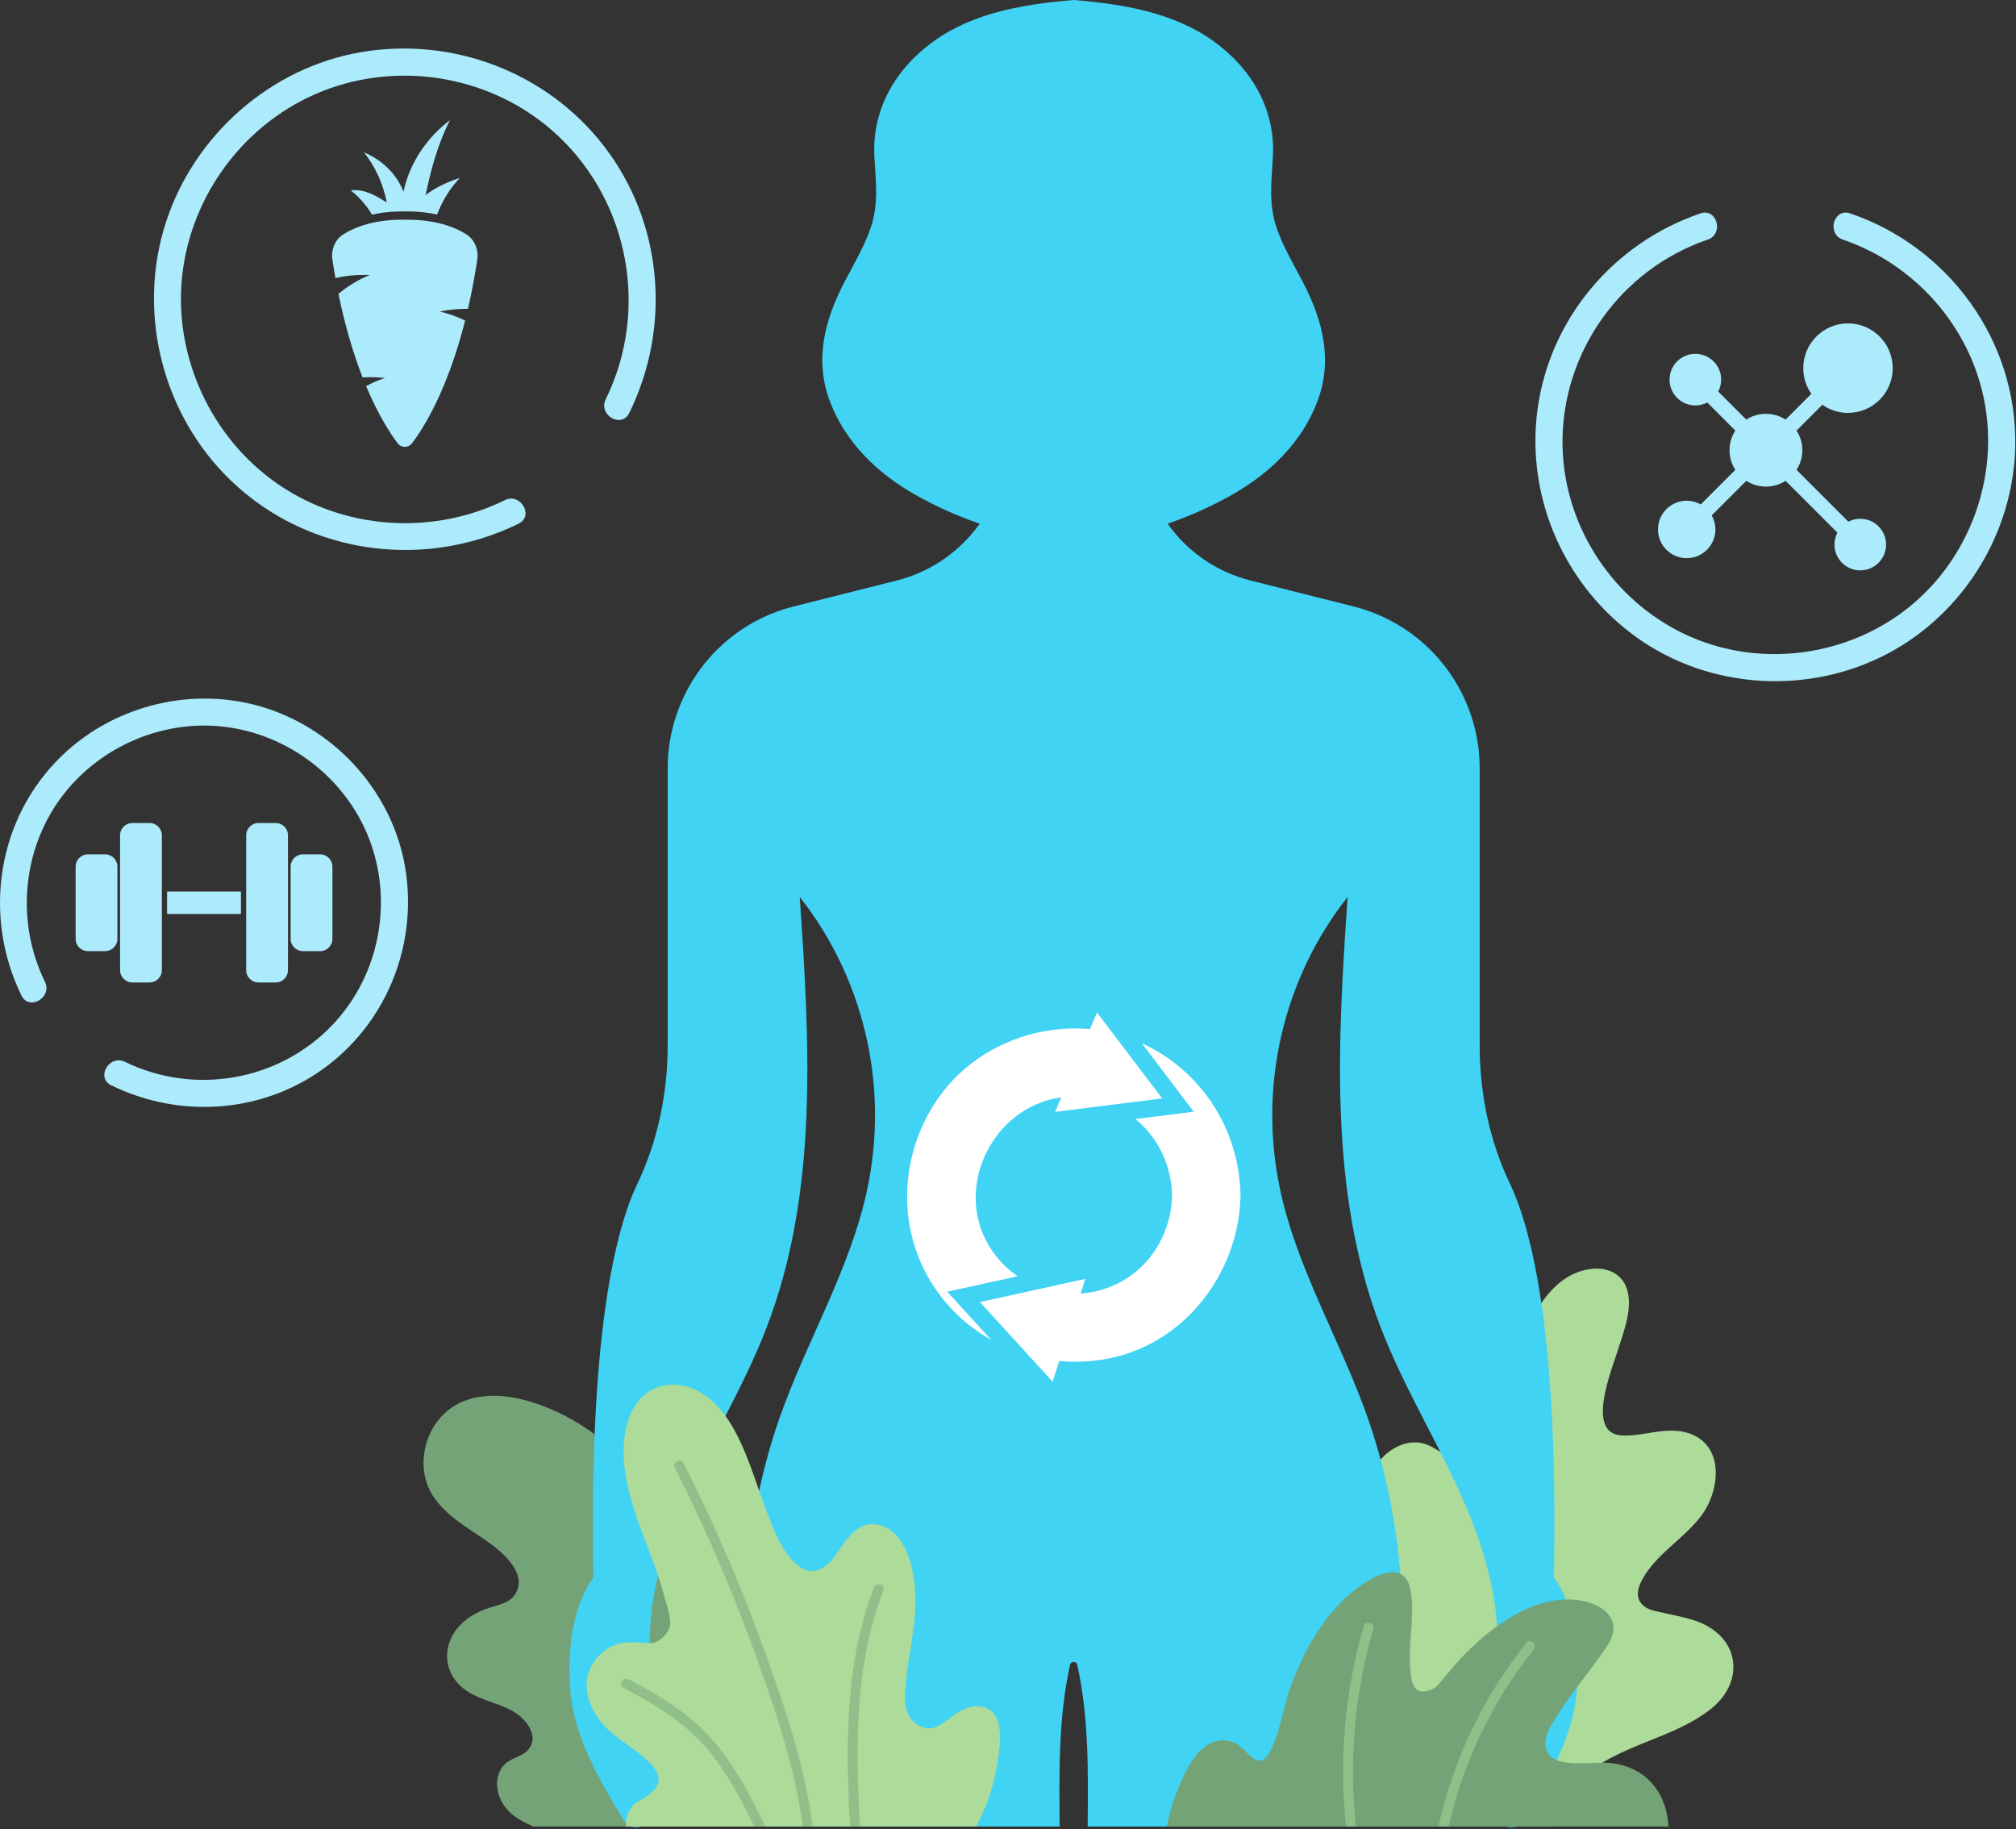 <?xml version="1.0" encoding="utf-8"?>
<!-- Generator: Adobe Illustrator 16.0.4, SVG Export Plug-In . SVG Version: 6.00 Build 0)  -->
<!DOCTYPE svg PUBLIC "-//W3C//DTD SVG 1.1//EN" "http://www.w3.org/Graphics/SVG/1.1/DTD/svg11.dtd">
<svg version="1.1" id="レイヤー_1" xmlns="http://www.w3.org/2000/svg" xmlns:xlink="http://www.w3.org/1999/xlink" x="0px"
	 y="0px" width="431px" height="391.004px" viewBox="0 0 431 391.004" enable-background="new 0 0 431 391.004"
	 xml:space="preserve">
<rect x="0" y="0" width="431" height="391.004" fill="#333333" stroke="none"/>
<g>
	<g>
		<path fill="#ACDB9A" d="M365.775,365.331c-8.26,6.55-19.714,7.539-27.605,14.761c-3.181,2.911-5.321,6.486-6.706,10.379h-52.662
			c0.444-1.15,0.926-2.289,1.428-3.42c2.762-6.153,6.719-11.602,9.871-17.537c3.299-6.225,5.059-12.959,4.557-20.039
			c-0.424-6.02-3.999-12.167-2.006-18.173c0.142-0.431,0.466-0.657,0.819-0.714c-1.258-4.946-2.459-10.486-0.367-15.34
			c1.625-3.78,5.575-7.165,9.899-6.875c2.289,0.147,3.864,1.399,5.759,2.551c3.822,2.317,6.599,0.812,8.571-2.834
			c3.172-5.843,4.775-12.81,7.087-19.028c2.685-7.234,7.029-16.731,15.777-17.799c3.138-0.381,6.274,0.799,7.482,3.901
			c1.618,4.14-0.565,9.523-1.794,13.467c-1.336,4.282-6.933,17.827,0.812,18.237c4.536,0.247,9.2-1.852,13.715-0.657
			c8.486,2.254,7.448,12.485,3.145,18.039c-3.511,4.536-8.712,7.539-11.849,12.386c-1.399,2.177-2.714,5.166,0.17,7.01
			c1.052,0.672,2.593,0.877,3.794,1.159c2.664,0.628,5.412,1.053,7.941,2.133C372.086,350.556,372.869,359.706,365.775,365.331"/>
		<path fill="#75A378" d="M175.181,390.472h-61.183c-2.855-1.251-5.596-2.806-6.96-5.76c-1.138-2.466-1.131-5.531,0.883-7.553
			c1.357-1.356,3.576-1.555,4.861-2.954c2.89-3.144-0.657-7.051-3.328-8.5c-3.108-1.681-6.719-2.24-9.687-4.231
			c-5.511-3.703-5.476-10.705-0.487-14.902c1.307-1.102,2.798-1.915,4.38-2.544c2.156-0.841,5.201-1.095,6.515-3.257
			c2.897-4.771-3.653-9.702-6.875-11.864c-5.37-3.61-11.652-7.2-12.627-14.238c-0.756-5.497,1.83-11.474,6.72-14.272
			c6.352-3.631,14.365-1.759,20.668,0.976c13.623,5.914,23.324,18.321,28.433,32.001c6.211,0.028,11.941,3.858,14.364,9.624
			c3.159,7.518-2.155,15.016-0.784,22.73c1.696,9.489,8.698,16.654,14.45,23.918C174.736,389.913,174.955,390.188,175.181,390.472"
			/>
		<path fill="#40D3F4" d="M332.209,337.258c0.979-51.359-4.599-74.133-9.387-84.192c-4.423-9.24-6.482-19.416-6.482-29.665v-59.168
			c0-3.329-0.467-6.628-1.372-9.781c-0.904-3.154-2.249-6.191-3.985-9.008c-4.876-7.884-12.628-13.548-21.606-15.796l-21.972-5.533
			c-7.558-1.908-13.671-6.376-17.783-12.155c4.875-1.676,9.597-3.806,13.958-6.292c7.963-4.539,14.722-11.085,18.032-19.762
			c3.414-8.97,1.164-17.478-3.102-25.667c-1.971-3.794-4.212-7.501-5.595-11.565c-1.722-5.062-1.081-9.894-0.785-15.118
			c0.585-10.2-4.574-18.952-12.755-24.799C250.759,2.594,239.914,0.872,229.562,0h-0.054c-10.352,0.872-21.197,2.594-29.813,8.756
			c-8.18,5.847-13.339,14.599-12.754,24.799c0.296,5.224,0.937,10.056-0.785,15.118c-1.383,4.064-3.624,7.771-5.595,11.565
			c-4.265,8.189-6.515,16.697-3.101,25.667c3.31,8.677,10.069,15.223,18.032,19.762c4.361,2.486,9.083,4.616,13.958,6.291
			c-4.113,5.78-10.228,10.248-17.785,12.156l-21.986,5.533c-8.978,2.248-16.701,7.912-21.591,15.796
			c-1.738,2.817-3.066,5.854-3.971,9.008c-0.905,3.153-1.373,6.452-1.373,9.781V223.4c0,10.249-2.073,20.425-6.481,29.665
			c-4.804,10.06-10.366,32.833-9.402,84.192c-4.628,6.336-5.548,15.854-4.964,23.694c0.789,10.643,6.54,20.176,12.132,29.256
			c0.233,0.117,0.467,0.205,0.715,0.263c0.73,0.204,1.519,0.175,2.321,0c2.643-0.599,5.417-2.92,6.716-5.066
			c1.839-2.992,1.81-6.787,0.949-10.189c-0.832-3.416-2.409-6.584-3.562-9.898c-4.701-13.723-1.504-28.964,4.102-42.365
			c5.577-13.373,13.489-25.724,18.672-39.271c11.095-28.935,9.139-61.009,7.037-91.929c13.869,17.605,19.095,40.614,14.423,62.541
			c-3.649,17.096-12.993,32.424-18.774,48.921c-8.847,25.271-9.109,52.877-4.876,79.287c0.424,2.672,0.891,5.329,1.416,7.971h63.374
			c-0.102-11.562-0.277-23.256,2.219-34.541c0.003-0.013,0.007-0.026,0.01-0.039c0.182-0.817,1.36-0.812,1.531,0.007
			c0.002,0.012,0.004,0.021,0.008,0.032c2.511,11.285,2.32,22.979,2.219,34.541h63.388c0.526-2.642,0.993-5.299,1.416-7.971
			c4.219-26.41,3.956-54.017-4.89-79.287c-5.768-16.497-15.125-31.825-18.775-48.921c-4.671-21.927,0.555-44.936,14.439-62.541
			c-2.104,30.92-4.06,62.994,7.036,91.929c5.183,13.548,13.08,25.898,18.657,39.271c5.606,13.401,8.804,28.643,4.117,42.365
			c-1.154,3.314-2.745,6.482-3.562,9.898c-0.862,3.402-0.906,7.197,0.934,10.189c1.299,2.146,4.088,4.468,6.73,5.066
			c0.803,0.175,1.576,0.204,2.307,0c0.248-0.058,0.48-0.146,0.715-0.263c5.591-9.08,11.343-18.613,12.132-29.256
			C337.757,353.111,336.853,343.594,332.209,337.258"/>
		<path fill="#FFFFFF" d="M217.562,272.835c-1.677-1.15-3.201-2.542-4.504-4.167c-9.353-11.683-2.981-28.286,9.389-32.952
			c1.407-0.535,2.887-0.908,4.432-1.105l-1.297,3.091l12.151-1.531h0.007l10.724-1.347l-10.628-14.013h-0.008l-3.303-4.357
			l-1.502,3.56c-1.303-0.125-2.607-0.168-3.911-0.146c-10.129,0.183-20.163,4.693-26.718,12.546
			c-9.712,11.645-11.389,28.623-3.34,41.674c3.259,5.296,7.72,9.478,12.876,12.364l-9.412-10.313L217.562,272.835z"/>
		<path fill="#FFFFFF" d="M265.185,254.642c-0.571-13.792-8.657-25.92-21.079-31.626l11.103,14.649l-12.458,1.566
			c4.746,3.896,7.705,9.808,7.815,16.304c-0.147,8.548-5.215,16.436-13.286,19.6c-0.725,0.286-1.45,0.52-2.189,0.718
			c-1.341,0.366-2.695,0.586-4.059,0.666l0.989-3.113l-9.243,2.029l-13.279,2.915l10.393,11.39l5.148,5.646l1.406-4.423
			c1.253,0.108,2.521,0.161,3.794,0.152c2.066-0.021,4.153-0.219,6.233-0.593c16.398-2.959,28.001-17.798,28.704-34.057
			c0.028-0.301,0.044-0.608,0.035-0.931C265.222,255.228,265.206,254.928,265.185,254.642"/>
		<path fill="#75A378" d="M356.696,390.472H249.458c0.614-3.145,1.554-6.211,2.868-9.18c1.64-3.702,3.984-8.669,8.557-9.191
			c1.35-0.156,2.614,0.105,3.738,0.876c2.671,1.822,4.748,6.365,7.354,0.601c1.83-4.042,2.382-8.889,3.965-13.094
			c2.783-7.419,6.727-14.704,12.853-19.904c3.794-3.229,11.743-8.119,12.86-0.141c0.763,5.447-0.629,10.944-0.142,16.399
			c0.184,2.05,0.318,6.056,4.516,4.381c1.123-0.445,2.049-1.773,2.812-2.679c1.505-1.779,2.946-3.567,4.607-5.214
			c5.667-5.625,13.411-11.376,21.756-11.396c3.065-0.008,7.454,0.995,9.136,3.893c1.872,3.222-1.011,6.451-2.791,8.945
			c-3.194,4.486-6.868,8.889-9.659,13.644c-0.784,1.343-1.625,2.827-1.498,4.459c0.269,3.342,2.996,3.801,5.512,4.021
			c2.232,0.19,4.493-0.077,6.727-0.07c7.546,0.035,12.944,4.684,13.941,12.252C356.632,389.545,356.675,390.013,356.696,390.472"/>
		<g opacity="0.5">
			<g>
				<defs>
					<rect id="SVGID_1_" x="287.143" y="346.887" width="6.51" height="43.585"/>
				</defs>
				<clipPath id="SVGID_2_">
					<use xlink:href="#SVGID_1_"  overflow="visible"/>
				</clipPath>
				<path clip-path="url(#SVGID_2_)" fill="#ACDB9A" d="M293.604,348.196c-3.991,13.764-5.271,28.08-3.724,42.275h-2.112
					c-1.526-14.387-0.262-28.878,3.794-42.841C291.945,346.324,293.987,346.882,293.604,348.196"/>
			</g>
		</g>
		<g opacity="0.5">
			<g>
				<defs>
					<rect id="SVGID_3_" x="307.525" y="350.819" width="20.562" height="39.652"/>
				</defs>
				<clipPath id="SVGID_4_">
					<use xlink:href="#SVGID_3_"  overflow="visible"/>
				</clipPath>
				<path clip-path="url(#SVGID_4_)" fill="#ACDB9A" d="M327.839,352.683c-8.846,11.115-15.001,24.024-18.145,37.788h-2.169
					c3.186-14.344,9.615-27.726,18.815-39.285C327.189,350.118,328.68,351.623,327.839,352.683"/>
			</g>
		</g>
		<path fill="#ACDB9A" d="M213.301,376.58c-0.742,4.882-2.303,9.56-4.565,13.891h-74.862c-0.142-1.525,0.24-3.065,1.413-4.501
			c0.812-0.989,1.816-1.073,2.756-1.78c1.985-1.498,3.603-2.939,2.303-5.489c-0.502-0.989-1.272-1.661-2.042-2.403
			c-2.586-2.522-5.907-4.183-8.493-6.733c-3.745-3.71-6.098-9.306-2.933-14.139c1.159-1.773,2.94-3.229,4.954-3.915
			c1.604-0.544,3.073-0.452,4.748-0.395c0.897,0.034,1.766,0.196,2.664,0.141c1.653-0.099,3.441-1.809,3.914-3.469
			c0.488-1.739-0.706-4.849-1.152-6.565c-0.487-1.879-1.088-3.729-1.731-5.56c-1.095-3.139-2.346-6.211-3.476-9.335
			c-2.275-6.261-4.211-12.973-3.208-19.699c0.742-4.96,3.568-9.864,8.967-10.542c5.737-0.729,10.464,3.257,13.361,7.8
			c3.759,5.922,5.54,12.91,8.048,19.389c1.449,3.718,3.137,8.219,6.161,10.987c3.689,3.378,6.734,0.834,8.946-2.416
			c2.07-3.038,4.501-6.84,8.776-5.872c5.405,1.23,7.264,8.295,7.73,12.994c0.728,7.349-1.42,14.429-2,21.687
			c-0.268,3.299-0.134,6.875,3.25,8.422c2.586,1.18,4.325-0.36,6.317-1.837c1.852-1.371,4.021-2.799,6.452-2.459
			C215.012,365.529,213.859,372.855,213.301,376.58"/>
		<g opacity="0.5">
			<g>
				<defs>
					<rect id="SVGID_5_" x="132.772" y="358.86" width="30.849" height="31.611"/>
				</defs>
				<clipPath id="SVGID_6_">
					<use xlink:href="#SVGID_5_"  overflow="visible"/>
				</clipPath>
				<path clip-path="url(#SVGID_6_)" fill="#75A378" d="M163.622,390.472h-2.346c-2.48-5.116-5.137-10.168-8.557-14.719
					c-5.129-6.818-11.976-11.022-19.417-14.93c-1.208-0.636-0.134-2.466,1.074-1.831c7.342,3.859,14.118,7.979,19.318,14.585
					C157.763,378.735,160.789,384.571,163.622,390.472"/>
			</g>
		</g>
		<g opacity="0.5">
			<g>
				<defs>
					<rect id="SVGID_7_" x="144.165" y="312.218" width="29.582" height="78.254"/>
				</defs>
				<clipPath id="SVGID_8_">
					<use xlink:href="#SVGID_7_"  overflow="visible"/>
				</clipPath>
				<path clip-path="url(#SVGID_8_)" fill="#75A378" d="M173.747,390.472h-2.12c-1.646-12.747-5.949-25.184-10.288-37.202
					c-4.868-13.488-10.584-26.646-17.05-39.448c-0.614-1.216,1.216-2.283,1.831-1.067c6.543,12.958,12.337,26.292,17.261,39.95
					C167.79,364.921,172.108,377.52,173.747,390.472"/>
			</g>
		</g>
		<g opacity="0.5">
			<g>
				<defs>
					<rect id="SVGID_9_" x="181.236" y="338.697" width="7.72" height="51.774"/>
				</defs>
				<clipPath id="SVGID_10_">
					<use xlink:href="#SVGID_9_"  overflow="visible"/>
				</clipPath>
				<path clip-path="url(#SVGID_10_)" fill="#75A378" d="M188.882,339.979c-6.204,16.146-5.964,33.471-5.031,50.493h-2.12
					c-0.939-17.199-1.158-34.743,5.109-51.058C187.32,338.148,189.37,338.699,188.882,339.979"/>
			</g>
		</g>
		<path fill="#ACEBFC" d="M9.607,209.883c-6.362-13.002-4.846-28.938,4.189-40.332c8.589-10.831,22.867-16.368,36.504-13.83
			c13.707,2.55,25.281,12.57,29.435,25.94c4.064,13.078,0.737,27.658-8.766,37.56c-11.41,11.89-29.473,15.005-44.249,7.775
			c-3.351-1.641-6.305,3.377-2.937,5.024c15.006,7.343,33.069,5.943,46.399-4.324c12.852-9.9,19.101-26.196,16.452-42.155
			c-2.638-15.886-14.494-29.25-29.761-34.16c-15.13-4.865-32.158-0.845-43.604,10.14c-13.856,13.298-17.051,34.205-8.687,51.299
			C6.229,216.184,11.249,213.238,9.607,209.883"/>
		<path fill="#ACEBFC" d="M31.971,175.942h-3.669c-1.454,0-2.632,1.178-2.632,2.632v28.831c0,1.453,1.178,2.632,2.632,2.632h3.669
			c1.454,0,2.632-1.179,2.632-2.632v-28.831C34.603,177.12,33.425,175.942,31.971,175.942"/>
		<path fill="#ACEBFC" d="M22.468,182.642h-3.669c-1.454,0-2.632,1.179-2.632,2.632v15.429c0,1.454,1.178,2.633,2.632,2.633h3.669
			c1.454,0,2.632-1.179,2.632-2.633v-15.429C25.1,183.821,23.922,182.642,22.468,182.642"/>
		<path fill="#ACEBFC" d="M58.932,175.942h-3.669c-1.454,0-2.632,1.178-2.632,2.632v28.831c0,1.453,1.178,2.632,2.632,2.632h3.669
			c1.454,0,2.632-1.179,2.632-2.632v-28.831C61.563,177.12,60.386,175.942,58.932,175.942"/>
		<path fill="#ACEBFC" d="M68.435,182.642h-3.669c-1.454,0-2.633,1.179-2.633,2.632v15.429c0,1.454,1.179,2.633,2.633,2.633h3.669
			c1.454,0,2.632-1.179,2.632-2.633v-15.429C71.067,183.821,69.889,182.642,68.435,182.642"/>
		<rect x="35.72" y="190.596" fill="#ACEBFC" width="15.793" height="4.786"/>
		<path fill="#ACEBFC" d="M393.994,51.23c16.281,5.545,28.482,20.116,30.681,37.249c2.134,16.63-5.259,33.633-19.072,43.204
			c-13.712,9.5-32.05,10.89-46.906,3.151c-14.722-7.669-24.369-22.999-24.644-39.635c-0.326-19.717,12.397-37.622,31.032-43.969
			c3.526-1.201,2.013-6.824-1.547-5.612c-18.526,6.31-32.273,22.538-34.848,42.034c-2.501,18.943,5.949,37.859,21.534,48.839
			c15.46,10.892,36.372,12.079,53.093,3.367c16.506-8.599,27.232-26.066,27.526-44.659c0.354-22.393-14.236-42.406-35.303-49.581
			C391.988,44.408,390.463,50.027,393.994,51.23"/>
		<path fill="#ACEBFC" d="M397.709,110.901c-0.919,0-1.784,0.228-2.546,0.626c-3.694-3.694-7.387-7.387-11.081-11.081
			c0.78-1.212,1.238-2.651,1.238-4.2c0-1.548-0.458-2.988-1.238-4.2l5.516-5.515c1.553,1.091,3.44,1.736,5.482,1.736
			c5.282,0,9.564-4.282,9.564-9.564c0-5.281-4.282-9.563-9.564-9.563c-5.281,0-9.562,4.282-9.562,9.563
			c0,2.042,0.645,3.93,1.734,5.484c-1.838,1.838-3.676,3.676-5.514,5.514c-1.213-0.779-2.652-1.237-4.2-1.237
			c-1.549,0-2.988,0.458-4.201,1.237c-1.998-1.998-3.997-3.997-5.996-5.996c0.398-0.762,0.626-1.627,0.626-2.546
			c0-3.047-2.47-5.516-5.516-5.516c-3.047,0-5.517,2.469-5.517,5.516s2.47,5.516,5.517,5.516c0.919,0,1.783-0.228,2.546-0.625
			l5.996,5.996c-0.78,1.212-1.238,2.652-1.238,4.2c0,1.549,0.458,2.988,1.238,4.2c-2.463,2.463-4.927,4.927-7.39,7.39
			c-0.889-0.5-1.912-0.789-3.004-0.789c-3.39,0-6.138,2.748-6.138,6.137c0,3.39,2.748,6.138,6.138,6.138s6.137-2.748,6.137-6.138
			c0-1.092-0.288-2.115-0.788-3.003c2.463-2.464,4.926-4.927,7.389-7.39c1.213,0.779,2.652,1.237,4.201,1.237
			c1.548,0,2.987-0.458,4.2-1.237c3.693,3.693,7.387,7.387,11.08,11.08c-0.397,0.762-0.625,1.627-0.625,2.546
			c0,3.047,2.469,5.517,5.516,5.517s5.517-2.47,5.517-5.517C403.226,113.371,400.756,110.901,397.709,110.901"/>
		<path fill="#ACEBFC" d="M107.935,106.924c-16.497,8.112-36.787,6.128-51.19-5.42C43.21,90.652,36.313,72.81,39.42,55.683
			c3.143-17.323,15.773-31.984,32.623-37.299c16.343-5.156,34.649-1.155,47.191,10.583c15.372,14.387,19.544,37.519,10.261,56.397
			c-1.647,3.349,3.37,6.301,5.025,2.937c9.111-18.527,7.199-40.875-5.546-57.253C116.762,15.355,96.636,7.79,77.102,11.164
			c-19.34,3.34-35.603,17.769-41.636,36.375c-6.015,18.552-1.167,39.44,12.254,53.545c16.283,17.112,42.11,21.213,63.152,10.865
			C114.233,110.296,111.287,105.276,107.935,106.924"/>
		<path fill="#ACEBFC" d="M99.714,50.11c-2.424-1.533-6.606-3.236-13.164-3.137c-6.557-0.099-10.74,1.604-13.17,3.137
			c-1.71,1.081-2.65,3.236-2.318,5.391c0.205,1.35,0.424,2.664,0.65,3.936c2.41-0.537,4.883-0.749,7.342-0.643
			c-2.445,0.982-4.685,2.353-6.692,4.027c1.484,7.25,3.307,13.143,5.158,17.863c1.597-0.092,3.201-0.057,4.784,0.12
			c-1.399,0.459-2.749,1.046-4.028,1.745c2.593,6.176,5.13,10.076,6.692,12.161c0.826,1.102,2.338,1.102,3.165,0
			c2.523-3.357,7.575-11.433,11.306-26.186c-1.725-0.841-3.534-1.491-5.427-1.922c1.978-0.41,4.006-0.601,6.034-0.58
			c0.742-3.208,1.413-6.712,1.993-10.521C102.364,53.347,101.431,51.191,99.714,50.11"/>
		<path fill="#ACEBFC" d="M79.534,45.885c1.957-0.445,4.282-0.721,7.016-0.678c2.686-0.043,4.968,0.219,6.897,0.65
			c1.102-2.89,2.72-5.568,4.854-7.808c-2.586,0.827-5.186,2-7.327,3.674c1.187-5.554,2.628-10.987,5.236-16.039
			c-4.954,3.702-8.684,9.242-9.942,15.29c-1.541-3.858-4.621-6.804-8.458-8.394c2.501,3.116,4.112,6.804,4.889,10.719
			c-1.172-0.728-2.352-1.47-3.638-1.986c-1.286-0.515-2.692-0.805-4.063-0.607C76.807,42.14,78.354,43.906,79.534,45.885"/>
	</g>
</g>
</svg>
